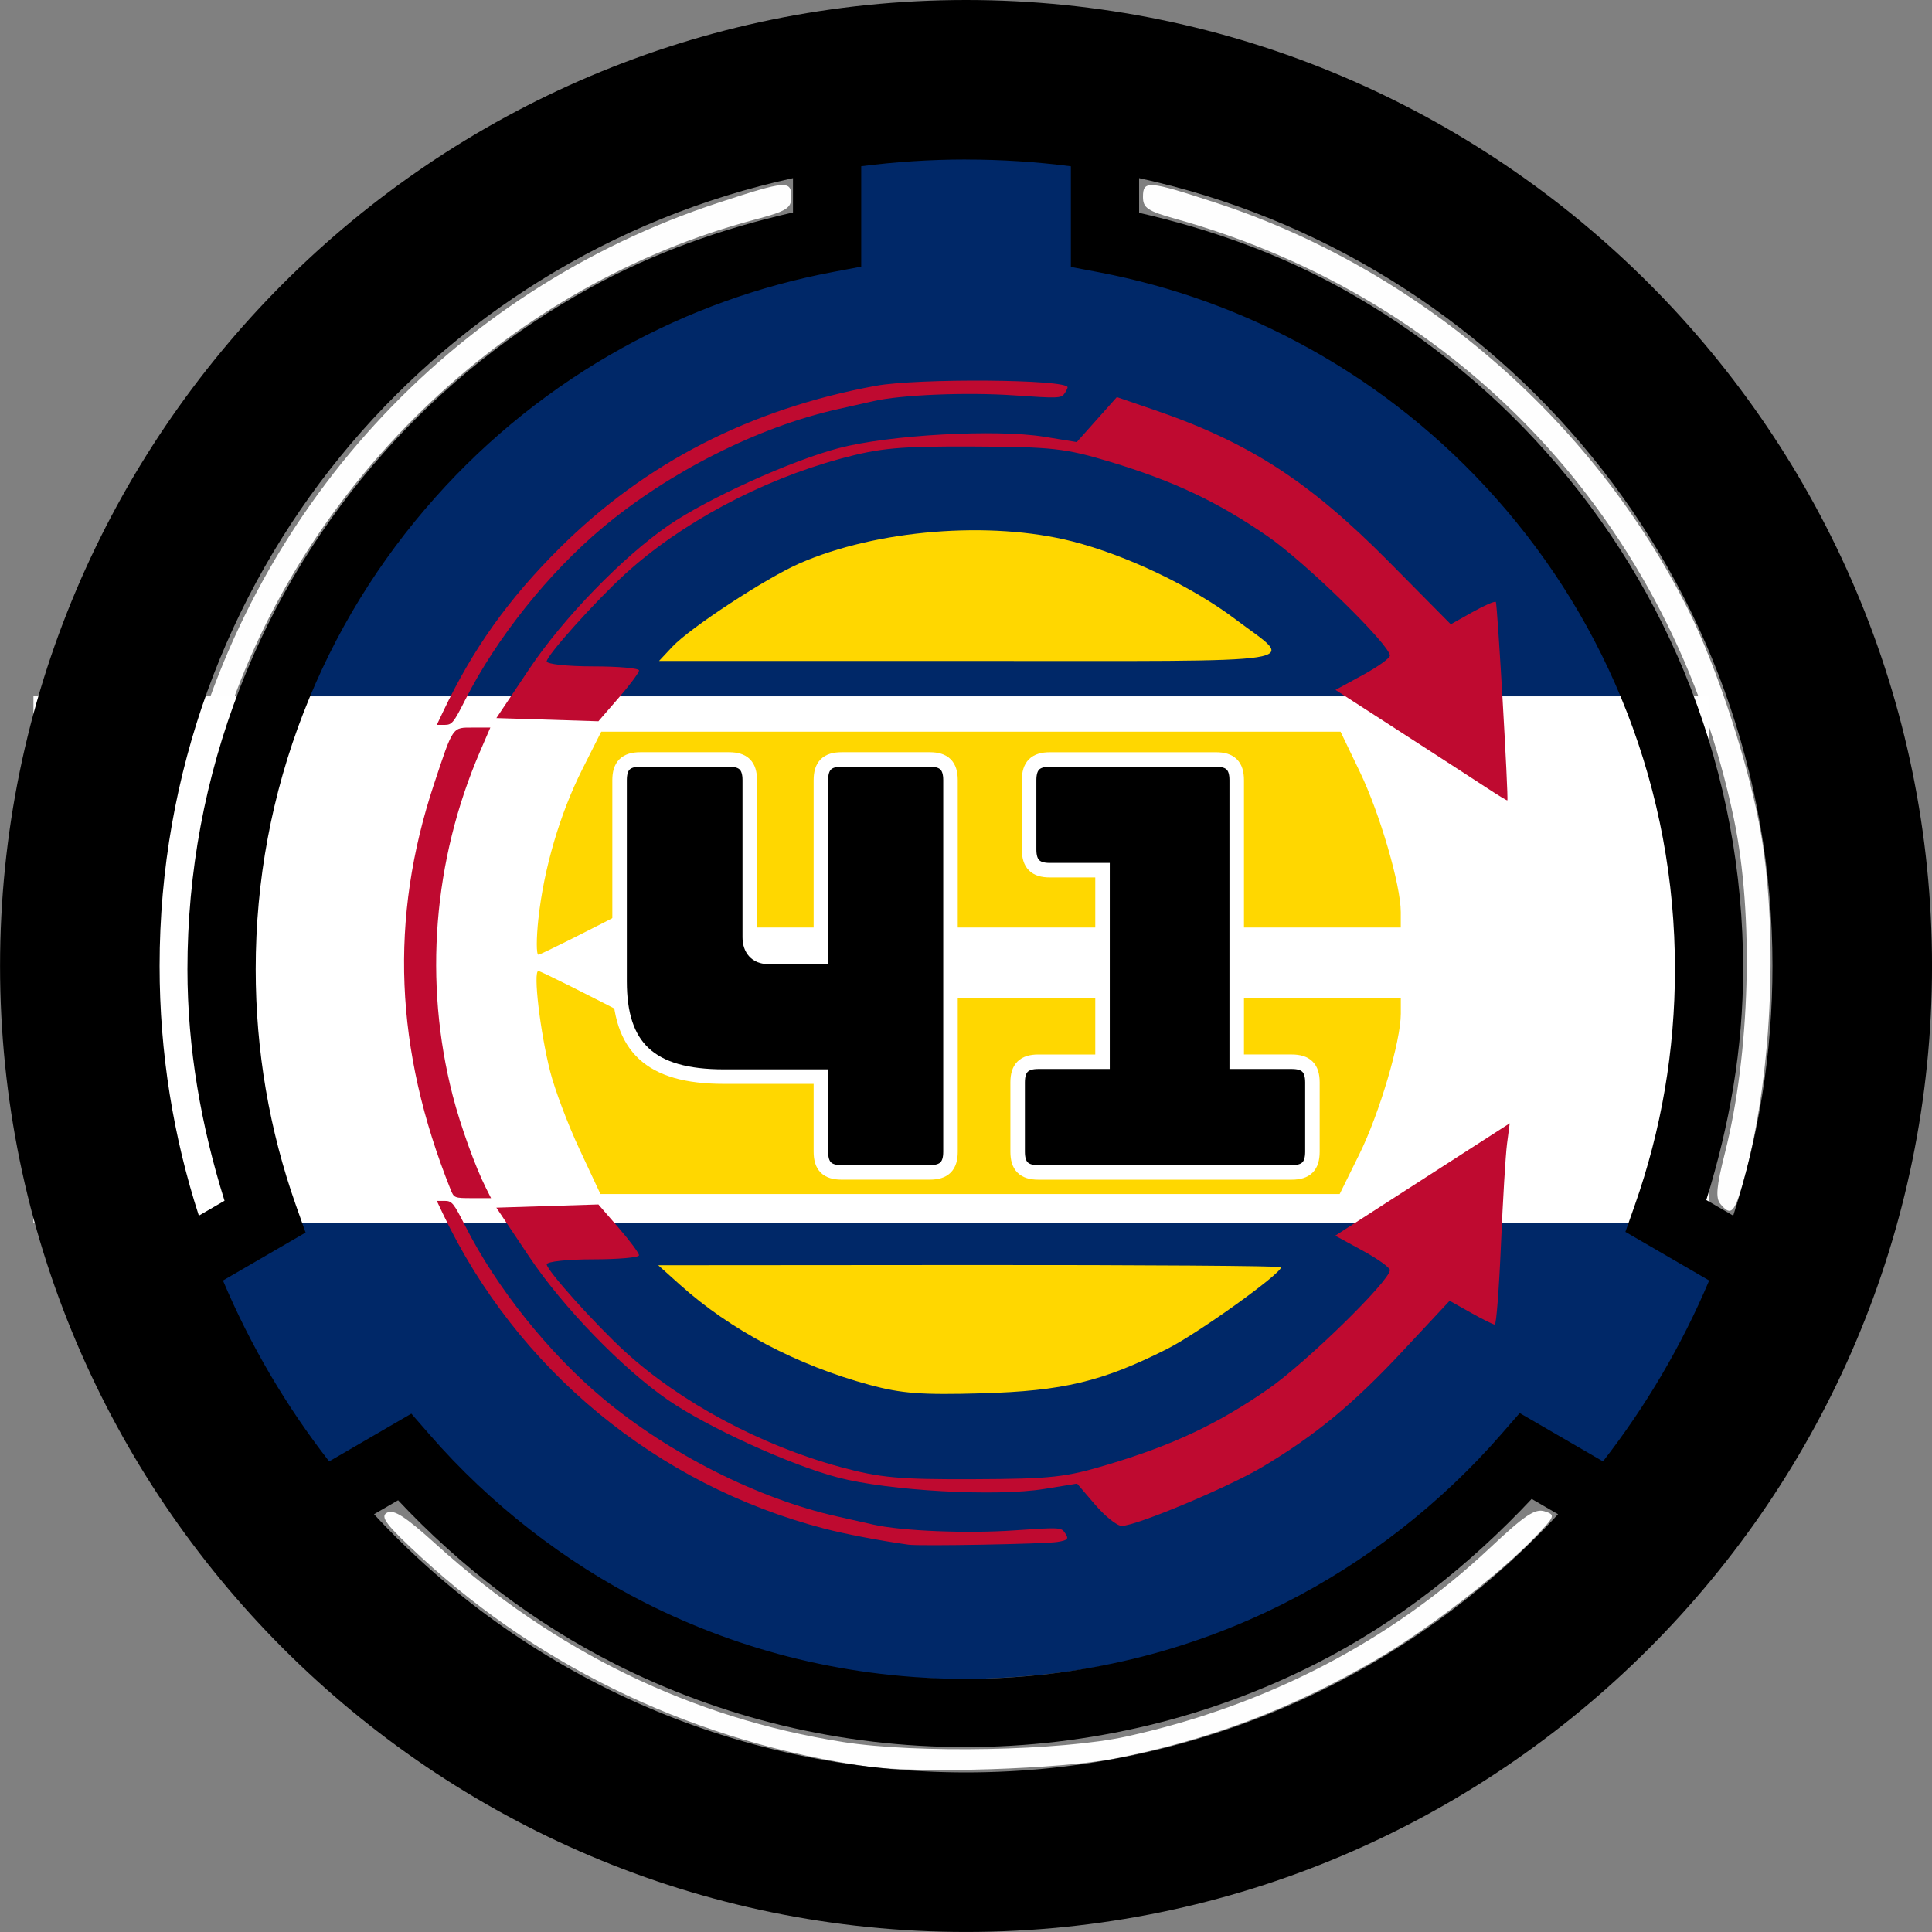 <?xml version="1.0" encoding="windows-1252"?>
<!-- Created with Inkscape (http://www.inkscape.org/) -->
<svg width="133.1mm" height="133.1mm" version="1.1" viewBox="0 0 133.1 133.1" xmlns="http://www.w3.org/2000/svg" xmlns:cc="http://creativecommons.org/ns#" xmlns:dc="http://purl.org/dc/elements/1.1/" xmlns:rdf="http://www.w3.org/1999/02/22-rdf-syntax-ns#">
 <rect x="0" y="0" width="133.1" height="133.1" fill="#808080" stroke="none"/>
 <defs>
  <clipPath id="clipPath5376">
   <ellipse cx="124.23" cy="136.07" rx="52.274" ry="50.29" fill="none" stroke="#000" stroke-miterlimit="2.613" stroke-width=".962"/>
  </clipPath>
 </defs>
 <g transform="translate(-57.427 -70.189)">
  <path transform="translate(-.636 -.506)" d="m117.78 192.21c-11.952-1.775-20.527-5.878-29.418-14.073-5.77-5.319-8.599-6.824-10.53-5.603-4.212 2.665-5.237 2.104-8.444-4.623-2.841-5.959-2.836-6.489 0.087-8.626 2.663-1.947 2.81-3.15 1.016-8.297-1.212-3.475-1.743-11.563-1.257-19.133 1.482-23.097 15.885-42.222 37.821-50.22 7.851-2.863 10.668-4.823 11.08-7.71 0.459-3.216 1.779-3.871 7.801-3.871s7.342 0.655 7.801 3.871c0.412 2.887 3.229 4.847 11.08 7.71 21.936 7.998 36.339 27.123 37.821 50.22 0.486 7.57-0.045 15.657-1.257 19.133-1.794 5.148-2.077 7.15 1.016 8.297 3.197 1.186 2.979 1.186-0.349 8.19-3.923 8.255-4.978 7.519-8.008 5.059-1.774-1.44-4.76 0.284-10.53 5.603-12.525 11.545-28.874 16.577-45.728 14.073z" clip-path="url(#clipPath5376)" fill="#002868" fill-rule="evenodd"/>
  <ellipse cx="130.94" cy="135.67" rx=".189" ry=".661" stroke-width=".265"/>
  <g fill="#fff" fill-opacity=".992" fill-rule="evenodd" stroke-width="5.399">
   <path transform="matrix(.265 0 0 .265 57.427 70.189)" d="m225.71 459.26c-43.865-6.088-84.333-25.036-116.19-54.403-9.14-8.425-10.776-10.552-8.914-11.593 1.738-0.973 4.768 0.979 12.765 8.221 30.82 27.914 66.482 45.225 105.89 51.405 19.138 3.001 56.728 2.26 73.592-1.45 36.423-8.013 68.678-24.753 94.504-49.047 8.956-8.425 11.722-10.278 14.175-9.499 2.898 0.92 2.777 1.25-2.459 6.697-9.413 9.794-27.708 23.926-41.177 31.808-21.703 12.7-43.491 20.953-68.007 25.758-14.071 2.758-50.792 3.961-64.18 2.103z"/>
   <path transform="matrix(.265 0 0 .265 57.427 70.189)" d="m447.25 312.99c-1.287-1.551-1.02-4.568 1.172-13.214 6.593-26.009 7.56-61.935 2.34-86.919-16.022-76.671-70.564-135.23-145.3-156.01-7.107-1.976-8.321-2.8-8.321-5.651 0-4.369 1.288-4.265 18.945 1.518 52.673 17.254 97.837 56.125 122.72 105.62 7.697 15.31 16.162 41.414 19.07 58.808 4.493 26.884 2.618 63.862-4.546 89.643-2.385 8.584-3.317 9.535-6.081 6.205z"/>
   <path transform="matrix(.265 0 0 .265 57.427 70.189)" d="m48.851 303.21c-5.142-20.694-6.402-34.082-5.587-59.392 0.593-18.416 1.579-27.262 4.346-38.981 16.976-71.892 69.498-129.31 139.16-152.13 17.674-5.79 18.945-5.89 18.945-1.496 0 2.942-1.198 3.678-9.643 5.922-62.528 16.618-115.36 66.241-136.7 128.39-12.343 35.955-14.252 79.561-5.05 115.34 1.943 7.553 2.259 10.943 1.147 12.283-2.767 3.334-3.656 2-6.621-9.935z"/>
  </g>
  <g fill="#002868" fill-rule="evenodd" stroke-miterlimit="2.613" stroke-width=".773">
   <rect x="115.25" y="81.134" width="17.534" height="7.689"/>
   <rect transform="rotate(240)" x="-190.57" y="-18.197" width="17.534" height="7.689"/>
   <rect transform="rotate(120)" x="47.905" y="-231.8" width="17.534" height="7.689"/>
  </g>
  <rect x="59.732" y="118.16" width="115.44" height="36.279" fill="#fff" fill-rule="evenodd" stroke-linecap="round" stroke-width=".567" style="paint-order:stroke fill markers"/>
  <g fill="#ffd700" fill-rule="evenodd" stroke-linecap="round" stroke-width="2.672">
   <path transform="matrix(.265 0 0 .265 57.427 70.189)" d="m139.97 238.87c1.392-13.002 5.597-27.332 11.402-38.859l4.935-9.799h192.19l5.014 10.425c5.197 10.806 10.648 29.475 10.648 36.47v4.016h-169.71v-9.899c0-5.445-0.395-9.899-0.879-9.899-0.483 0-12.514 6.046-26.735 13.435-14.221 7.389-26.31 13.435-26.863 13.435-0.554 0-0.558-4.196-8e-3 -9.325z" style="paint-order:stroke fill markers"/>
   <path transform="matrix(.265 0 0 .265 57.427 70.189)" d="m150.64 298.75c-2.998-6.417-6.419-15.486-7.604-20.153-2.621-10.324-4.481-26.163-3.073-26.163 0.564 0 12.66 6.046 26.881 13.435s26.252 13.435 26.735 13.435c0.483 0 0.879-4.455 0.879-9.899v-9.899h169.71v4.016c0 7.152-5.549 25.961-10.787 36.56l-5.107 10.335h-192.18z" style="paint-order:stroke fill markers"/>
   <path transform="matrix(.265 0 0 .265 57.427 70.189)" d="m174.76 168.16c4.613-4.935 24.371-17.884 33.127-21.711 20.034-8.755 49.525-11.136 70.838-5.72 14.045 3.569 31.236 11.774 42.457 20.262 15.681 11.863 22.202 10.836-68.82 10.836h-81.03z" style="paint-order:stroke fill markers"/>
   <path transform="matrix(.265 0 0 .265 57.427 70.189)" d="m226.06 360.03c-18.873-5.111-36.149-14.234-49.283-26.025l-5.657-5.079 80.964-0.059c44.53-0.032 80.964 0.223 80.964 0.567 0 1.72-21.638 17.234-29.687 21.285-16.81 8.46-27.008 10.899-48.095 11.502-15.681 0.449-20.899 0.057-29.206-2.192z" style="paint-order:stroke fill markers"/>
  </g>
  <g fill="#bf0a30" fill-rule="evenodd" stroke-linecap="round">
   <g stroke-width="2.672">
    <path transform="matrix(.265 0 0 .265 57.427 70.189)" d="m386.79 205c-2.722-1.792-12.747-8.296-22.278-14.453l-17.328-11.195 7.075-3.851c3.891-2.118 7.075-4.394 7.075-5.059 0-2.795-21.925-24.21-31.718-30.98-13.002-8.988-24.439-14.394-41.114-19.432-11.473-3.466-14.96-3.855-35.355-3.943-19.406-0.084-24.339 0.367-34.648 3.163-20.685 5.61-41.609 16.821-56.032 30.021-7.754 7.097-20.336 21.123-20.336 22.67 0 0.715 5.409 1.3 12.021 1.3s12.002 0.477 11.979 1.061c-0.023 0.583-2.41 3.793-5.303 7.134l-5.261 6.073-26.521-0.832 8.582-12.824c8.797-13.145 24.267-29.086 36.181-37.283 10.086-6.939 31.677-16.737 44.189-20.052 13.082-3.466 40.94-5.011 53.489-2.966l8.44 1.375 10.422-11.689 9.684 3.317c24.728 8.471 40.355 18.584 61.084 39.529l16.045 16.212 5.615-3.156c3.088-1.736 5.83-2.932 6.094-2.659 0.407 0.422 3.346 51.068 2.994 51.592-0.068 0.101-2.351-1.282-5.073-3.074z" style="paint-order:stroke fill markers"/>
    <path transform="matrix(.265 0 0 .265 57.427 70.189)" d="m284.72 391.19-4.706-5.498-8.485 1.382c-12.62 2.056-40.42 0.511-53.74-2.987-12.39-3.253-33.791-13.012-44.119-20.117-11.787-8.11-27.286-24.1-36.046-37.19l-8.582-12.824 26.521-0.832 5.261 6.073c2.894 3.34 5.28 6.55 5.303 7.134 0.023 0.583-5.367 1.061-11.979 1.061s-12.021 0.585-12.021 1.3c0 1.547 12.582 15.572 20.336 22.67 14.423 13.201 35.347 24.412 56.032 30.021 10.309 2.796 15.242 3.246 34.648 3.163 20.396-0.088 23.883-0.477 35.355-3.943 16.674-5.038 28.112-10.444 41.114-19.432 9.793-6.77 31.718-28.185 31.718-30.98 0-0.665-3.198-2.949-7.107-5.077l-7.107-3.868 13.117-8.451c7.215-4.648 17.421-11.221 22.68-14.607l9.563-6.155-0.69 5.305c-0.38 2.918-1.09 14.692-1.578 26.165s-1.213 20.86-1.609 20.86c-0.397 0-3.2-1.393-6.229-3.096l-5.508-3.096-12.153 13.024c-12.919 13.844-22.857 22.047-36.613 30.22-8.921 5.3-32.744 15.274-36.481 15.274-1.204 0-4.307-2.474-6.896-5.498z" style="paint-order:stroke fill markers"/>
   </g>
   <g stroke-width="1.336">
    <path transform="matrix(.265 0 0 .265 57.427 70.189)" d="m236.17 401.57c-7.588-1.071-16.446-2.766-21.92-4.194-43.564-11.363-79.895-41.362-99.103-81.829l-1.594-3.359h2.054c1.881 0 2.331 0.55 5.354 6.541 8.027 15.909 21.66 32.996 35.699 44.742 17.323 14.494 40.445 26.157 60.976 30.758 3.583 0.803 7.846 1.763 9.472 2.134 7.235 1.65 24.261 2.344 36.544 1.49 11.201-0.779 12.182-0.751 13.001 0.369 1.339 1.831 1.117 2.162-1.766 2.636-3.236 0.532-35.755 1.13-38.714 0.712z" style="paint-order:stroke fill markers"/>
    <path transform="matrix(.265 0 0 .265 57.427 70.189)" d="m117.12 309.18c-14.549-36.348-15.924-70.323-4.267-105.41 5.024-15.124 4.674-14.618 10.119-14.618h4.498l-2.666 6.187c-12.204 28.32-14.715 59.991-7.098 89.532 2.007 7.785 5.842 18.446 8.617 23.959l1.335 2.652h-4.809c-4.766 0-4.817-0.021-5.729-2.298z" style="paint-order:stroke fill markers"/>
    <path transform="matrix(.265 0 0 .265 57.427 70.189)" d="m115.15 185.09c7.785-16.402 16.907-29.224 30.249-42.52 22.312-22.234 49.615-36.259 82.289-42.27 10.899-2.005 49.851-1.702 49.851 0.388 0 0.284-0.398 1.061-0.885 1.727-0.819 1.12-1.8 1.147-13.001 0.369-12.283-0.854-29.309-0.16-36.544 1.49-1.626 0.371-5.888 1.331-9.472 2.134-20.531 4.601-43.653 16.264-60.976 30.758-14.038 11.746-27.672 28.833-35.699 44.742-3.022 5.99-3.473 6.541-5.354 6.541h-2.054z" style="paint-order:stroke fill markers"/>
   </g>
  </g>
  <g stroke="#fff" aria-label="41">
   <path d="m113.98 144.36v5.176c0 0.988 0.435 1.422 1.422 1.422h6.085c0.988 0 1.422-0.435 1.422-1.422v-25.603c0-0.988-0.435-1.422-1.422-1.422h-6.085c-0.988 0-1.422 0.435-1.422 1.422v12.169h-3.675c-0.751 0-1.225-0.514-1.225-1.343v-10.826c0-0.988-0.435-1.422-1.422-1.422h-6.124c-0.988 0-1.422 0.435-1.422 1.422v13.868c0 4.504 2.055 6.559 7.191 6.559z"/>
   <path d="m146.42 150.96c0.988 0 1.422-0.435 1.422-1.422v-4.781c0-0.988-0.435-1.422-1.422-1.422h-3.793v-19.4c0-0.988-0.435-1.422-1.422-1.422h-11.458c-0.988 0-1.422 0.435-1.422 1.422v4.781c0 0.988 0.435 1.422 1.422 1.422h3.635v13.197h-4.425c-0.988 0-1.422 0.435-1.422 1.422v4.781c0 0.988 0.435 1.422 1.422 1.422z"/>
  </g>
  <path d="m123.98 70.189c-36.689 0-66.549 29.86-66.549 66.549s29.86 66.549 66.549 66.549c36.689 0 66.549-29.86 66.549-66.549s-29.86-66.549-66.549-66.549zm0 10.992c2.449 0 4.859 0.159 7.222 0.464v6.934l1.911 0.363c5.085 0.966 9.95 2.727 14.496 5.248v-0.003c4.839 2.684 9.164 6.15 12.856 10.299 3.901 4.385 6.946 9.358 9.055 14.797v3e-3h3e-3c2.187 5.635 3.295 11.573 3.295 17.678 0 5.595-0.933 11.053-2.767 16.256l-0.646 1.835 5.771 3.351c-1.896 4.488-4.366 8.671-7.315 12.462l-5.737-3.329-1.275 1.461c-4.151 4.765-9.285 8.778-14.875 11.606l-3e-3 3e-3c-3.347 1.696-6.891 3.002-10.53 3.875-3.748 0.901-7.622 1.365-11.514 1.365-3.887 0-7.76-0.459-11.498-1.359h-3e-3c-3.638-0.874-7.175-2.178-10.525-3.869-5.584-2.822-10.718-6.822-14.861-11.578l-1.274-1.463-5.663 3.289c-2.95-3.791-5.419-7.973-7.315-12.462l5.693-3.304-0.653-1.838c-1.847-5.215-2.785-10.693-2.785-16.301 0-6.112 1.107-12.057 3.301-17.698h0.003v-3e-3c2.115-5.452 5.165-10.426 9.08-14.818 3.704-4.155 8.035-7.612 12.889-10.297 4.552-2.514 9.43-4.267 14.529-5.227l1.914-0.362v-6.917c2.364-0.305 4.774-0.464 7.223-0.464zm-11.922 1.28v2.365c-4.885 1.109-9.613 2.779-14.016 5.211l-0.003 0.003c-5.314 2.939-10.069 6.733-14.123 11.281-4.282 4.804-7.635 10.272-9.953 16.246-2.404 6.182-3.623 12.717-3.623 19.399 0 5.461 0.946 10.797 2.555 15.945l-1.769 1.027c-1.753-5.413-2.704-11.192-2.704-17.199 0-26.654 18.643-48.84 43.635-54.277zm23.844 0c24.992 5.437 43.635 27.624 43.635 54.277 0 6.008-0.95 11.787-2.704 17.2l-1.855-1.077c1.597-5.133 2.537-10.449 2.537-15.896 0-6.675-1.217-13.203-3.613-19.377v-3e-3c-2.311-5.96-5.658-11.426-9.925-16.223-4.04-4.541-8.787-8.343-14.088-11.283-4.397-2.438-9.112-4.115-13.986-5.23zm27.045 90.992 1.818 1.055c-10.138 10.946-24.641 17.787-40.785 17.787-16.143 0-30.647-6.841-40.785-17.787l1.658-0.963c4.293 4.578 9.364 8.459 14.928 11.27v3e-3c3.669 1.853 7.548 3.284 11.545 4.244 4.103 0.988 8.344 1.488 12.6 1.488 4.264 0 8.504-0.509 12.611-1.496 3.997-0.96 7.882-2.391 11.555-4.252 5.564-2.815 10.562-6.771 14.855-11.348z" color="#000000" color-rendering="auto" dominant-baseline="auto" image-rendering="auto" shape-rendering="auto" solid-color="#000000" style="font-feature-settings:normal;font-variant-alternates:normal;font-variant-caps:normal;font-variant-ligatures:normal;font-variant-numeric:normal;font-variant-position:normal;isolation:auto;mix-blend-mode:normal;paint-order:markers stroke fill;shape-padding:0;text-decoration-color:#000000;text-decoration-line:none;text-decoration-style:solid;text-indent:0;text-orientation:mixed;text-transform:none;white-space:normal"/>
 </g>
</svg>